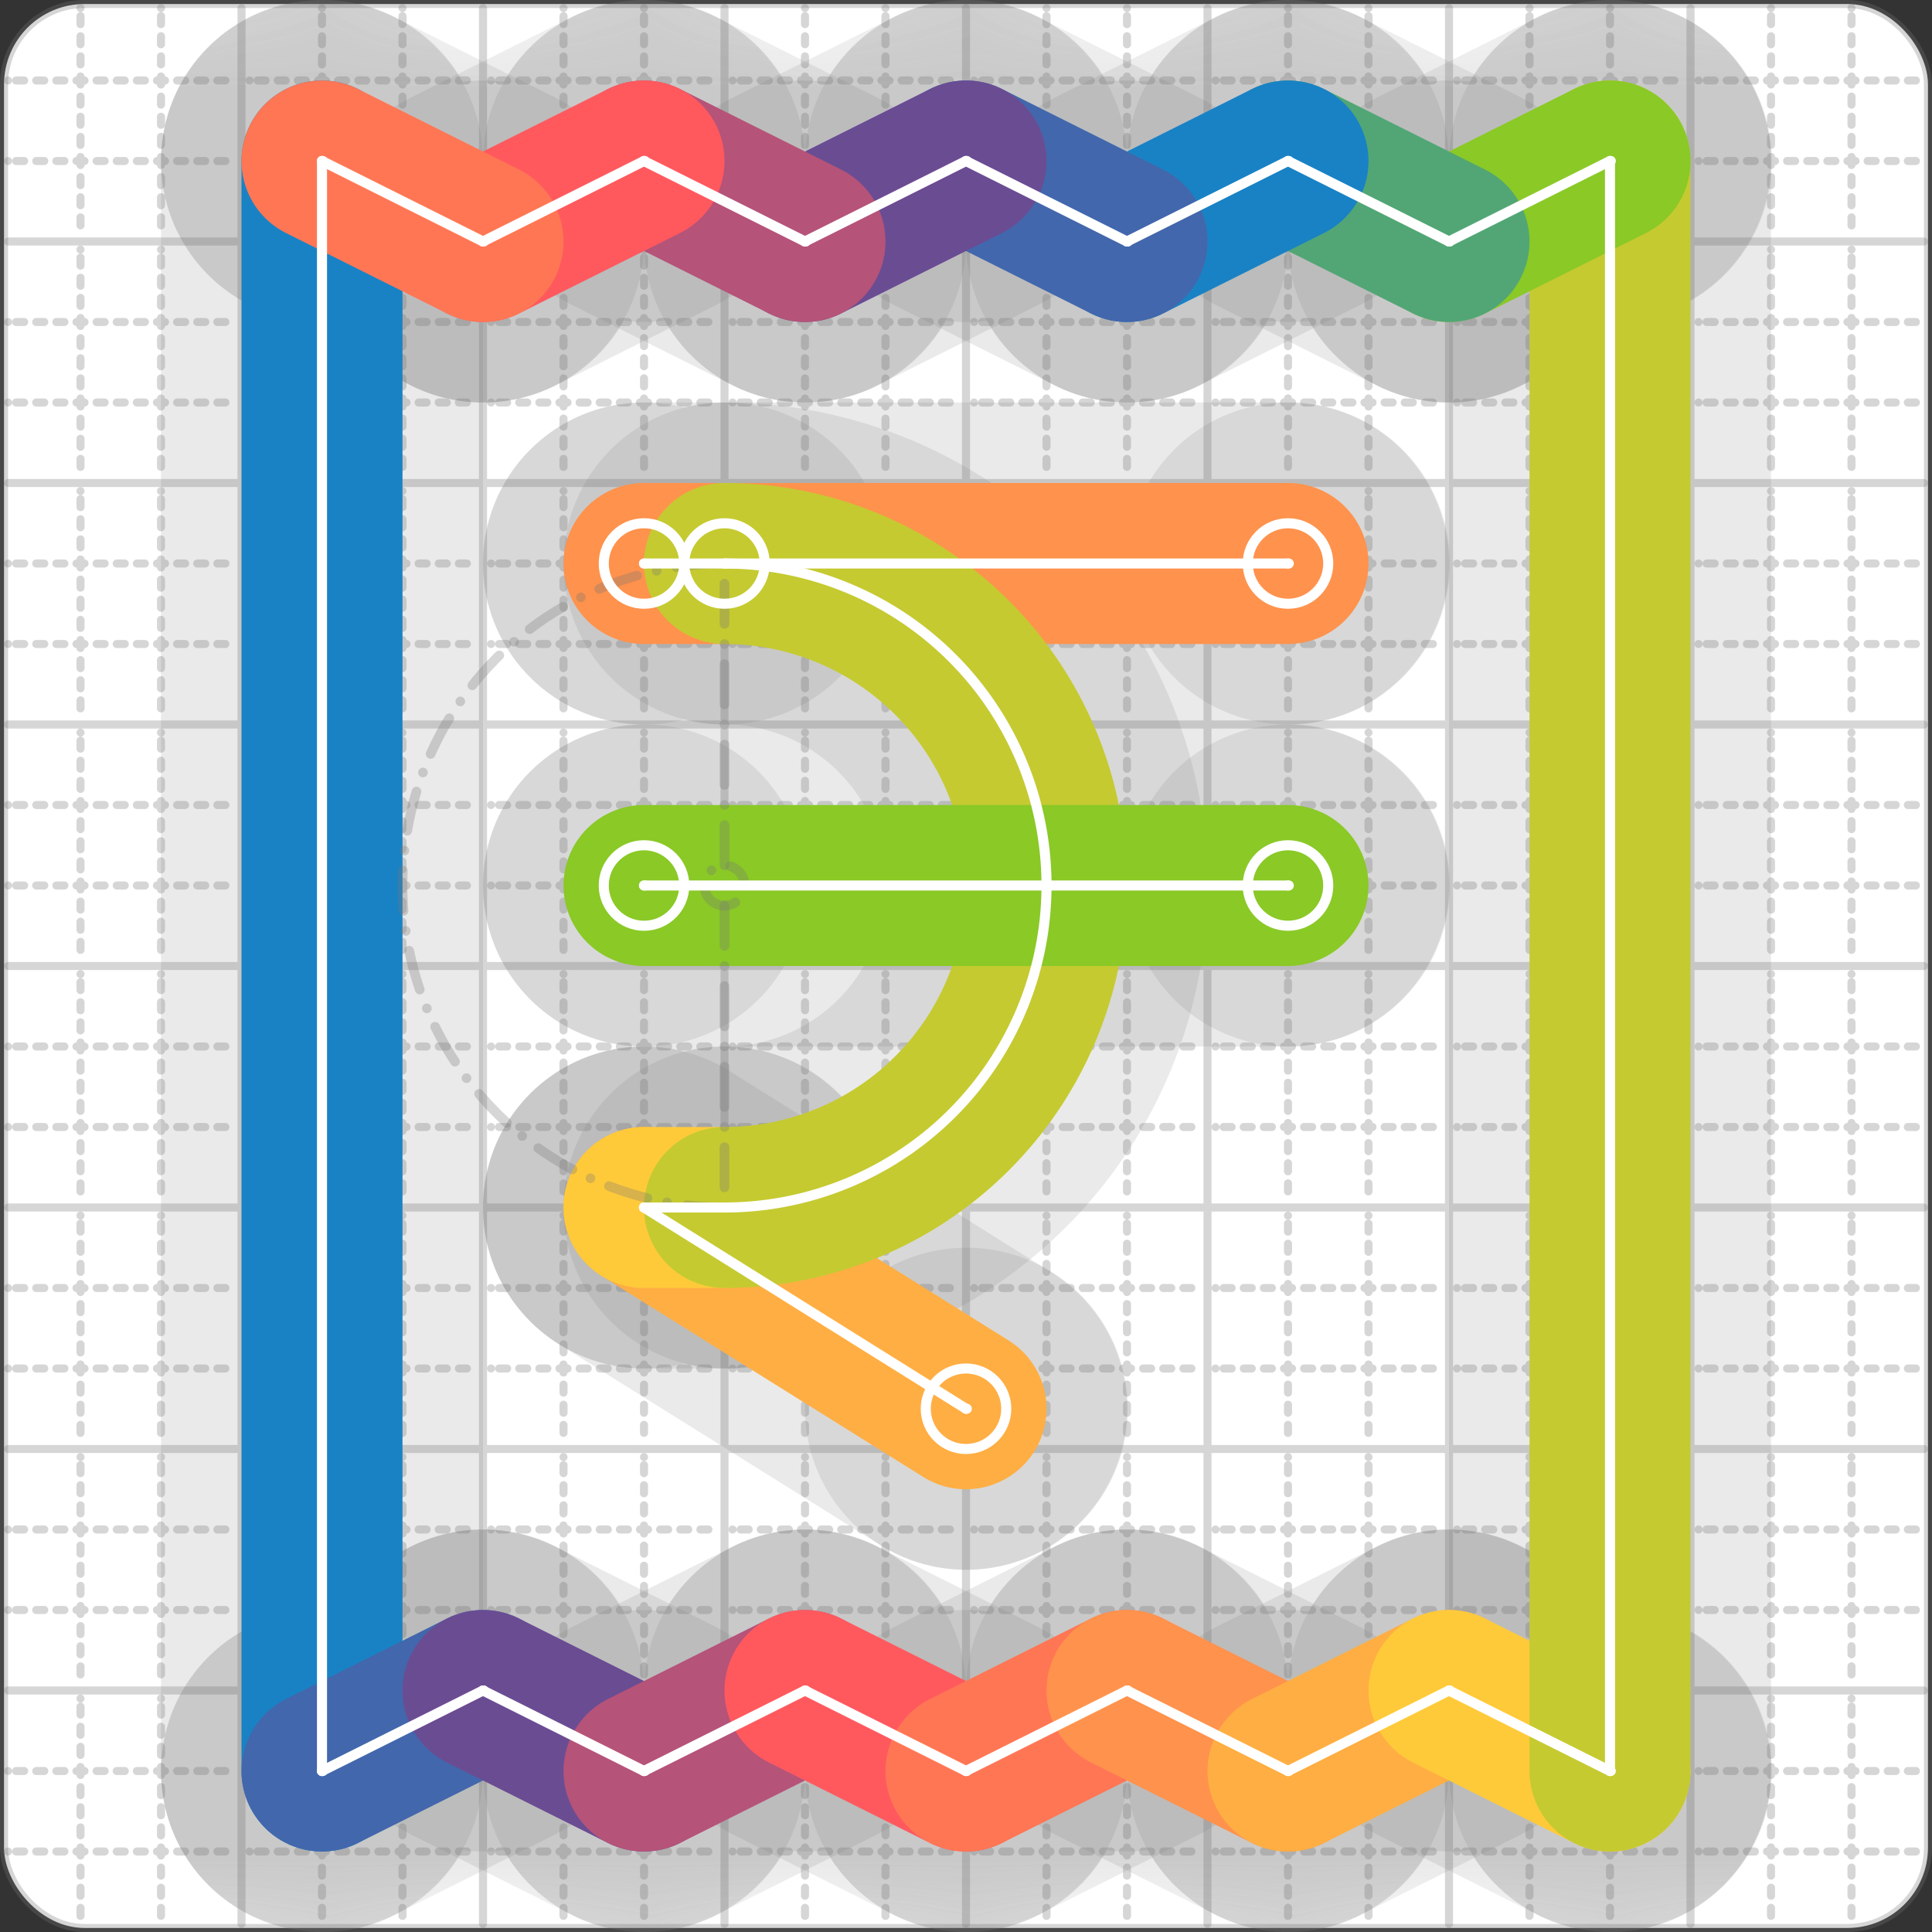 <svg xmlns="http://www.w3.org/2000/svg" width="24" height="24" viewBox="0 0 24 24" fill="none" stroke="currentColor" stroke-width="2" stroke-linecap="round" stroke-linejoin="round"><rect x="0" y="0" width="24" height="24" fill="#333333" stroke="none"/><style>
  @media screen and (prefers-color-scheme: light) {
    .svg-preview-grid-rect { fill: none }
  }
  @media screen and (prefers-color-scheme: dark) {
    .svg-preview-grid-rect { fill: none }
    .svg
    .svg-preview-grid-group,
    .svg-preview-radii-group,
    .svg-preview-shadow-mask-group,
    .svg-preview-shadow-group {
      stroke: #fff;
    }
  }
</style><g class="svg-preview-grid-group" stroke-linecap="butt" stroke-width="0.1" stroke="#777" stroke-opacity="0.3"><rect class="svg-preview-grid-rect" width="23.9" height="23.9" x="0.05" y="0.05" rx="1" fill="#fff"></rect><path stroke-dasharray="0 0.1 0.1 0.15 0.1 0.15 0.1 0.15 0.1 0.15 0.1 0.15 0.1 0.15 0.1 0.15 0.1 0.15 0.1 0.15 0.1 0.15 0.1 0.15 0 0.15" stroke-width="0.1" d="M0.1 1h23.8M1 0.1v23.8M0.1 2h23.8M2 0.1v23.8M0.1 4h23.8M4 0.1v23.8M0.1 5h23.8M5 0.1v23.8M0.1 7h23.8M7 0.1v23.8M0.1 8h23.8M8 0.1v23.8M0.1 10h23.8M10 0.1v23.8M0.1 11h23.8M11 0.1v23.8M0.1 13h23.8M13 0.1v23.8M0.1 14h23.8M14 0.1v23.8M0.1 16h23.8M16 0.1v23.8M0.1 17h23.8M17 0.1v23.8M0.1 19h23.8M19 0.1v23.8M0.1 20h23.8M20 0.1v23.8M0.1 22h23.8M22 0.1v23.8M0.1 23h23.8M23 0.1v23.8"></path><path d="M0.1 3h23.8M3 0.1v23.8M0.1 6h23.8M6 0.1v23.8M0.1 9h23.8M9 0.1v23.8M0.1 12h23.8M12 0.1v23.8M0.1 15h23.8M15 0.1v23.8M0.1 18h23.8M18 0.1v23.8M0.1 21h23.8M21 0.1v23.8"></path></g><g class="svg-preview-shadow-mask-group" stroke-width="4" stroke="#777" stroke-opacity="0.15"><mask id="svg-preview-shadow-mask-0" maskUnits="userSpaceOnUse" stroke-opacity="1" stroke-width="4" stroke="#000"><rect x="0" y="0" width="24" height="24" fill="#fff" stroke="none" rx="1"></rect><path d="M4 2h.01M4 22h.01M6 21h.01M8 22h.01M10 21h.01M12 22h.01M14 21h.01M16 22h.01M18 21h.01M20 22h.01M20 2h.01M18 3h.01M16 2h.01M14 3h.01M12 2h.01M10 3h.01M8 2h.01M6 3h.01"></path></mask><mask id="svg-preview-shadow-mask-1" maskUnits="userSpaceOnUse" stroke-opacity="1" stroke-width="4" stroke="#000"><rect x="0" y="0" width="24" height="24" fill="#fff" stroke="none" rx="1"></rect><path d="M8 7h.01M16 7h.01"></path></mask><mask id="svg-preview-shadow-mask-2" maskUnits="userSpaceOnUse" stroke-opacity="1" stroke-width="4" stroke="#000"><rect x="0" y="0" width="24" height="24" fill="#fff" stroke="none" rx="1"></rect><path d="M12 17.5h.01M8 15h.01M9 15h.01M9 7h.01"></path></mask><mask id="svg-preview-shadow-mask-3" maskUnits="userSpaceOnUse" stroke-opacity="1" stroke-width="4" stroke="#000"><rect x="0" y="0" width="24" height="24" fill="#fff" stroke="none" rx="1"></rect><path d="M8 11h.01M16 11h.01"></path></mask></g><g class="svg-preview-shadow-group" stroke-width="4" stroke="#777" stroke-opacity="0.15"><path mask="url(#svg-preview-shadow-mask-0)" d="M 4 2 L 4 22"></path><path mask="url(#svg-preview-shadow-mask-0)" d="M 4 22 L 6 21"></path><path mask="url(#svg-preview-shadow-mask-0)" d="M 6 21 L 8 22"></path><path mask="url(#svg-preview-shadow-mask-0)" d="M 8 22 L 10 21"></path><path mask="url(#svg-preview-shadow-mask-0)" d="M 10 21 L 12 22"></path><path mask="url(#svg-preview-shadow-mask-0)" d="M 12 22 L 14 21"></path><path mask="url(#svg-preview-shadow-mask-0)" d="M 14 21 L 16 22"></path><path mask="url(#svg-preview-shadow-mask-0)" d="M 16 22 L 18 21"></path><path mask="url(#svg-preview-shadow-mask-0)" d="M 18 21 L 20 22"></path><path mask="url(#svg-preview-shadow-mask-0)" d="M 20 22 L 20 2"></path><path mask="url(#svg-preview-shadow-mask-0)" d="M 20 2 L 18 3"></path><path mask="url(#svg-preview-shadow-mask-0)" d="M 18 3 L 16 2"></path><path mask="url(#svg-preview-shadow-mask-0)" d="M 16 2 L 14 3"></path><path mask="url(#svg-preview-shadow-mask-0)" d="M 14 3 L 12 2"></path><path mask="url(#svg-preview-shadow-mask-0)" d="M 12 2 L 10 3"></path><path mask="url(#svg-preview-shadow-mask-0)" d="M 10 3 L 8 2"></path><path mask="url(#svg-preview-shadow-mask-0)" d="M 8 2 L 6 3"></path><path mask="url(#svg-preview-shadow-mask-0)" d="M 6 3 L 4 2"></path><path mask="url(#svg-preview-shadow-mask-1)" d="M 8 7 L 16 7"></path><path mask="url(#svg-preview-shadow-mask-2)" d="M 12 17.5 L 8 15"></path><path mask="url(#svg-preview-shadow-mask-2)" d="M 8 15 L 9 15"></path><path mask="url(#svg-preview-shadow-mask-2)" d="M 9 15 A4 4 0 0 0 9 7"></path><path mask="url(#svg-preview-shadow-mask-3)" d="M 8 11 L 16 11"></path><path d="M4 2h.01M4 22h.01M6 21h.01M8 22h.01M10 21h.01M12 22h.01M14 21h.01M16 22h.01M18 21h.01M20 22h.01M20 2h.01M18 3h.01M16 2h.01M14 3h.01M12 2h.01M10 3h.01M8 2h.01M6 3h.01M8 7h.01M16 7h.01M12 17.5h.01M8 15h.01M9 15h.01M9 7h.01M8 11h.01M16 11h.01"></path></g><g class="svg-preview-handles-group" stroke-width="0.12" stroke="#777" stroke-opacity="0.6"></g><g class="svg-preview-colored-path-group"><path d="M 4 2 L 4 22" stroke="#1982c4"></path><path d="M 4 22 L 6 21" stroke="#4267AC"></path><path d="M 6 21 L 8 22" stroke="#6a4c93"></path><path d="M 8 22 L 10 21" stroke="#B55379"></path><path d="M 10 21 L 12 22" stroke="#FF595E"></path><path d="M 12 22 L 14 21" stroke="#FF7655"></path><path d="M 14 21 L 16 22" stroke="#ff924c"></path><path d="M 16 22 L 18 21" stroke="#FFAE43"></path><path d="M 18 21 L 20 22" stroke="#ffca3a"></path><path d="M 20 22 L 20 2" stroke="#C5CA30"></path><path d="M 20 2 L 18 3" stroke="#8ac926"></path><path d="M 18 3 L 16 2" stroke="#52A675"></path><path d="M 16 2 L 14 3" stroke="#1982c4"></path><path d="M 14 3 L 12 2" stroke="#4267AC"></path><path d="M 12 2 L 10 3" stroke="#6a4c93"></path><path d="M 10 3 L 8 2" stroke="#B55379"></path><path d="M 8 2 L 6 3" stroke="#FF595E"></path><path d="M 6 3 L 4 2" stroke="#FF7655"></path><path d="M 8 7 L 16 7" stroke="#ff924c"></path><path d="M 12 17.5 L 8 15" stroke="#FFAE43"></path><path d="M 8 15 L 9 15" stroke="#ffca3a"></path><path d="M 9 15 A4 4 0 0 0 9 7" stroke="#C5CA30"></path><path d="M 8 11 L 16 11" stroke="#8ac926"></path></g><g class="svg-preview-radii-group" stroke-width="0.12" stroke-dasharray="0 0.25 0.25" stroke="#777" stroke-opacity="0.3"><path d="M9 15 9 11 9 7"></path><circle cy="11" cx="9" r="0.25" stroke-dasharray="0"></circle><circle cy="11" cx="9" r="4"></circle></g><g class="svg-preview-control-path-marker-mask-group" stroke-width="1" stroke="#000"><mask id="svg-preview-control-path-marker-mask-0" maskUnits="userSpaceOnUse"><rect x="0" y="0" width="24" height="24" fill="#fff" stroke="none" rx="1"></rect><path d="M4 2h.01"></path><path d="M4 22h.01"></path></mask><mask id="svg-preview-control-path-marker-mask-1" maskUnits="userSpaceOnUse"><rect x="0" y="0" width="24" height="24" fill="#fff" stroke="none" rx="1"></rect><path d="M4 22h.01"></path><path d="M6 21h.01"></path></mask><mask id="svg-preview-control-path-marker-mask-2" maskUnits="userSpaceOnUse"><rect x="0" y="0" width="24" height="24" fill="#fff" stroke="none" rx="1"></rect><path d="M6 21h.01"></path><path d="M8 22h.01"></path></mask><mask id="svg-preview-control-path-marker-mask-3" maskUnits="userSpaceOnUse"><rect x="0" y="0" width="24" height="24" fill="#fff" stroke="none" rx="1"></rect><path d="M8 22h.01"></path><path d="M10 21h.01"></path></mask><mask id="svg-preview-control-path-marker-mask-4" maskUnits="userSpaceOnUse"><rect x="0" y="0" width="24" height="24" fill="#fff" stroke="none" rx="1"></rect><path d="M10 21h.01"></path><path d="M12 22h.01"></path></mask><mask id="svg-preview-control-path-marker-mask-5" maskUnits="userSpaceOnUse"><rect x="0" y="0" width="24" height="24" fill="#fff" stroke="none" rx="1"></rect><path d="M12 22h.01"></path><path d="M14 21h.01"></path></mask><mask id="svg-preview-control-path-marker-mask-6" maskUnits="userSpaceOnUse"><rect x="0" y="0" width="24" height="24" fill="#fff" stroke="none" rx="1"></rect><path d="M14 21h.01"></path><path d="M16 22h.01"></path></mask><mask id="svg-preview-control-path-marker-mask-7" maskUnits="userSpaceOnUse"><rect x="0" y="0" width="24" height="24" fill="#fff" stroke="none" rx="1"></rect><path d="M16 22h.01"></path><path d="M18 21h.01"></path></mask><mask id="svg-preview-control-path-marker-mask-8" maskUnits="userSpaceOnUse"><rect x="0" y="0" width="24" height="24" fill="#fff" stroke="none" rx="1"></rect><path d="M18 21h.01"></path><path d="M20 22h.01"></path></mask><mask id="svg-preview-control-path-marker-mask-9" maskUnits="userSpaceOnUse"><rect x="0" y="0" width="24" height="24" fill="#fff" stroke="none" rx="1"></rect><path d="M20 22h.01"></path><path d="M20 2h.01"></path></mask><mask id="svg-preview-control-path-marker-mask-10" maskUnits="userSpaceOnUse"><rect x="0" y="0" width="24" height="24" fill="#fff" stroke="none" rx="1"></rect><path d="M20 2h.01"></path><path d="M18 3h.01"></path></mask><mask id="svg-preview-control-path-marker-mask-11" maskUnits="userSpaceOnUse"><rect x="0" y="0" width="24" height="24" fill="#fff" stroke="none" rx="1"></rect><path d="M18 3h.01"></path><path d="M16 2h.01"></path></mask><mask id="svg-preview-control-path-marker-mask-12" maskUnits="userSpaceOnUse"><rect x="0" y="0" width="24" height="24" fill="#fff" stroke="none" rx="1"></rect><path d="M16 2h.01"></path><path d="M14 3h.01"></path></mask><mask id="svg-preview-control-path-marker-mask-13" maskUnits="userSpaceOnUse"><rect x="0" y="0" width="24" height="24" fill="#fff" stroke="none" rx="1"></rect><path d="M14 3h.01"></path><path d="M12 2h.01"></path></mask><mask id="svg-preview-control-path-marker-mask-14" maskUnits="userSpaceOnUse"><rect x="0" y="0" width="24" height="24" fill="#fff" stroke="none" rx="1"></rect><path d="M12 2h.01"></path><path d="M10 3h.01"></path></mask><mask id="svg-preview-control-path-marker-mask-15" maskUnits="userSpaceOnUse"><rect x="0" y="0" width="24" height="24" fill="#fff" stroke="none" rx="1"></rect><path d="M10 3h.01"></path><path d="M8 2h.01"></path></mask><mask id="svg-preview-control-path-marker-mask-16" maskUnits="userSpaceOnUse"><rect x="0" y="0" width="24" height="24" fill="#fff" stroke="none" rx="1"></rect><path d="M8 2h.01"></path><path d="M6 3h.01"></path></mask><mask id="svg-preview-control-path-marker-mask-17" maskUnits="userSpaceOnUse"><rect x="0" y="0" width="24" height="24" fill="#fff" stroke="none" rx="1"></rect><path d="M6 3h.01"></path><path d="M4 2h.01"></path></mask><mask id="svg-preview-control-path-marker-mask-18" maskUnits="userSpaceOnUse"><rect x="0" y="0" width="24" height="24" fill="#fff" stroke="none" rx="1"></rect><path d="M8 7h.01"></path><path d="M16 7h.01"></path></mask><mask id="svg-preview-control-path-marker-mask-19" maskUnits="userSpaceOnUse"><rect x="0" y="0" width="24" height="24" fill="#fff" stroke="none" rx="1"></rect><path d="M12 17.5h.01"></path><path d="M8 15h.01"></path></mask><mask id="svg-preview-control-path-marker-mask-20" maskUnits="userSpaceOnUse"><rect x="0" y="0" width="24" height="24" fill="#fff" stroke="none" rx="1"></rect><path d="M8 15h.01"></path><path d="M9 15h.01"></path></mask><mask id="svg-preview-control-path-marker-mask-21" maskUnits="userSpaceOnUse"><rect x="0" y="0" width="24" height="24" fill="#fff" stroke="none" rx="1"></rect><path d="M9 15h.01"></path><path d="M9 7h.01"></path></mask><mask id="svg-preview-control-path-marker-mask-22" maskUnits="userSpaceOnUse"><rect x="0" y="0" width="24" height="24" fill="#fff" stroke="none" rx="1"></rect><path d="M8 11h.01"></path><path d="M16 11h.01"></path></mask></g><g class="svg-preview-control-path-group" stroke="#fff" stroke-width="0.125"><path mask="url(#svg-preview-control-path-marker-mask-0)" d="M 4 2 L 4 22"></path><path mask="url(#svg-preview-control-path-marker-mask-1)" d="M 4 22 L 6 21"></path><path mask="url(#svg-preview-control-path-marker-mask-2)" d="M 6 21 L 8 22"></path><path mask="url(#svg-preview-control-path-marker-mask-3)" d="M 8 22 L 10 21"></path><path mask="url(#svg-preview-control-path-marker-mask-4)" d="M 10 21 L 12 22"></path><path mask="url(#svg-preview-control-path-marker-mask-5)" d="M 12 22 L 14 21"></path><path mask="url(#svg-preview-control-path-marker-mask-6)" d="M 14 21 L 16 22"></path><path mask="url(#svg-preview-control-path-marker-mask-7)" d="M 16 22 L 18 21"></path><path mask="url(#svg-preview-control-path-marker-mask-8)" d="M 18 21 L 20 22"></path><path mask="url(#svg-preview-control-path-marker-mask-9)" d="M 20 22 L 20 2"></path><path mask="url(#svg-preview-control-path-marker-mask-10)" d="M 20 2 L 18 3"></path><path mask="url(#svg-preview-control-path-marker-mask-11)" d="M 18 3 L 16 2"></path><path mask="url(#svg-preview-control-path-marker-mask-12)" d="M 16 2 L 14 3"></path><path mask="url(#svg-preview-control-path-marker-mask-13)" d="M 14 3 L 12 2"></path><path mask="url(#svg-preview-control-path-marker-mask-14)" d="M 12 2 L 10 3"></path><path mask="url(#svg-preview-control-path-marker-mask-15)" d="M 10 3 L 8 2"></path><path mask="url(#svg-preview-control-path-marker-mask-16)" d="M 8 2 L 6 3"></path><path mask="url(#svg-preview-control-path-marker-mask-17)" d="M 6 3 L 4 2"></path><path mask="url(#svg-preview-control-path-marker-mask-18)" d="M 8 7 L 16 7"></path><path mask="url(#svg-preview-control-path-marker-mask-19)" d="M 12 17.5 L 8 15"></path><path mask="url(#svg-preview-control-path-marker-mask-20)" d="M 8 15 L 9 15"></path><path mask="url(#svg-preview-control-path-marker-mask-21)" d="M 9 15 A4 4 0 0 0 9 7"></path><path mask="url(#svg-preview-control-path-marker-mask-22)" d="M 8 11 L 16 11"></path></g><g class="svg-preview-control-path-marker-group" stroke="#fff" stroke-width="0.125"><path d="M4 2h.01M4 22h.01M4 22h.01M6 21h.01M6 21h.01M8 22h.01M8 22h.01M10 21h.01M10 21h.01M12 22h.01M12 22h.01M14 21h.01M14 21h.01M16 22h.01M16 22h.01M18 21h.01M18 21h.01M20 22h.01M20 22h.01M20 2h.01M20 2h.01M18 3h.01M18 3h.01M16 2h.01M16 2h.01M14 3h.01M14 3h.01M12 2h.01M12 2h.01M10 3h.01M10 3h.01M8 2h.01M8 2h.01M6 3h.01M6 3h.01M4 2h.01M8 7h.01M16 7h.01M12 17.5h.01M8 15h.01M8 15h.01M9 15h.01M9 15h.01M9 7h.01M8 11h.01M16 11h.01"></path><circle cx="8" cy="7" r="0.5"></circle><circle cx="16" cy="7" r="0.5"></circle><circle cx="12" cy="17.5" r="0.5"></circle><circle cx="9" cy="7" r="0.5"></circle><circle cx="8" cy="11" r="0.5"></circle><circle cx="16" cy="11" r="0.5"></circle></g><g class="svg-preview-handles-group" stroke-width="0.12" stroke="#FFF" stroke-opacity="0.3"></g></svg>